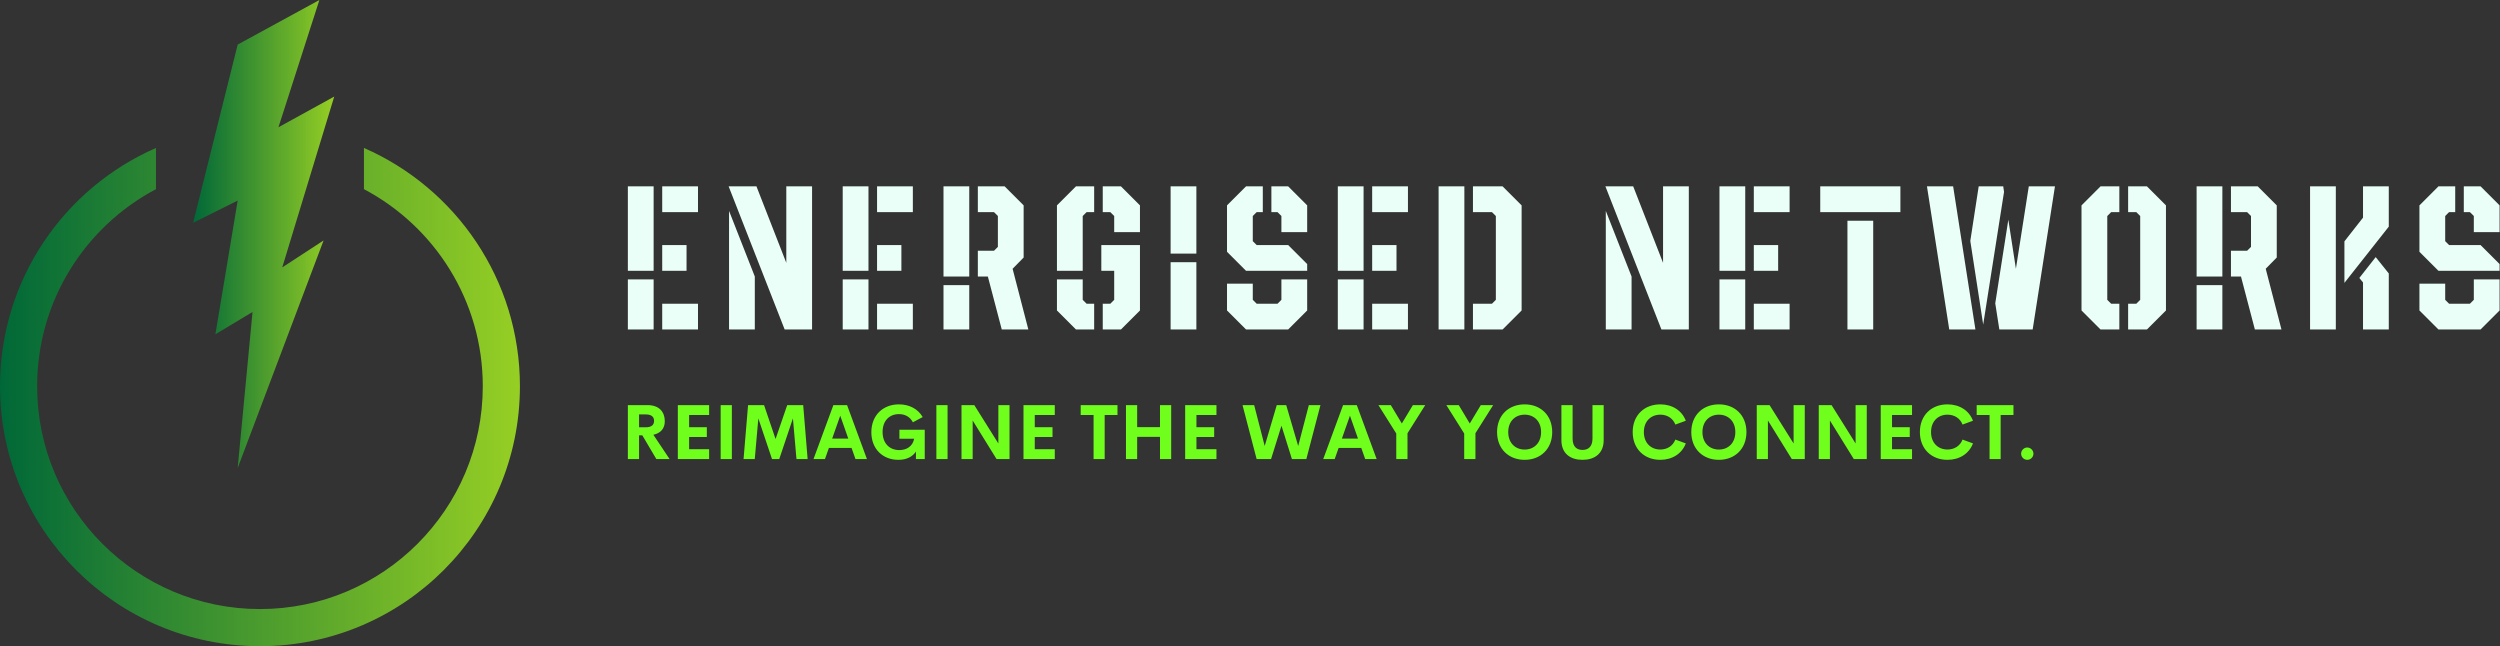 <svg width="4007" height="1036" viewBox="0 0 4007 1036" fill="none" xmlns="http://www.w3.org/2000/svg">
<rect x="0" y="0" width="4007" height="1036" fill="#333333" stroke="none"/>
<path fill-rule="evenodd" clip-rule="evenodd" d="M583.333 237.154V303.178C696.595 363.071 773.81 482.011 773.81 619.047C773.81 816.285 613.905 976.19 416.667 976.19C219.429 976.19 59.524 816.285 59.524 619.047C59.524 482.011 136.738 363.071 250 303.178V237.154C102.869 301.452 0 448.202 0 619.047C0 849.166 186.548 1035.71 416.667 1035.71C646.786 1035.71 833.333 849.166 833.333 619.047C833.333 448.202 730.464 301.452 583.333 237.154Z" fill="url(#paint0_linear_8430_13)"/>
<path d="M535.714 154.762L446.285 203.964L511.904 0L380.952 71.429L309.523 357.143L380.952 321.429L345.238 535.714L404.762 500L380.952 750L518.643 385.381L452.381 428.571L535.714 154.762Z" fill="url(#paint1_linear_8430_13)"/>
<path d="M1006.33 434.047V298.694H1047.63V434.047H1006.33ZM1006.33 528.105V447.812H1047.63V528.105H1006.33ZM1061.39 528.105V486.811H1118.75V528.105H1061.39ZM1061.39 434.047V392.753H1100.39V434.047H1061.39ZM1061.39 339.988V298.694H1118.75V339.988H1061.39ZM1257.66 528.105L1167.86 298.694H1212.44L1260.28 421.265V298.694H1301.58V528.105H1257.66ZM1168.52 528.105V338.022L1209.81 443.223V528.105H1168.52ZM1350.7 434.047V298.694H1391.99V434.047H1350.7ZM1350.7 528.105V447.812H1391.99V528.105H1350.7ZM1405.75 528.105V486.811H1463.11V528.105H1405.75ZM1405.75 434.047V392.753H1444.75V434.047H1405.75ZM1405.75 339.988V298.694H1463.11V339.988H1405.75ZM1605.63 528.105L1583.34 443.223H1567.28V401.929H1593.18L1599.4 395.702V346.215L1593.18 339.988H1567.28V298.694H1610.22L1640.7 329.173V412.744L1623 430.77L1648.23 528.105H1605.63ZM1512.23 528.105V456.988H1553.52V528.105H1512.23ZM1512.23 443.223V298.694H1553.52V443.223H1512.23ZM1767.49 528.105V486.811H1779.61L1785.84 480.585V434.047H1765.19V392.753H1827.13V497.626L1796.65 528.105H1767.49ZM1724.55 528.105L1694.08 497.626V447.812H1735.37V480.585L1741.6 486.811H1753.72V528.105H1724.55ZM1694.08 434.047V329.173L1724.55 298.694H1753.72V339.988H1741.6L1735.37 346.215V434.047H1694.08ZM1785.84 372.106V346.215L1779.61 339.988H1767.49V298.694H1796.65L1827.13 329.173V372.106H1785.84ZM1876.25 406.518V298.694H1917.55V406.518H1876.25ZM1876.25 528.105V420.282H1917.55V528.105H1876.25ZM1997.14 434.047L1966.66 403.568V329.173L1997.14 298.694H2024.02V339.988H2014.19L2007.96 346.215V386.526L2014.19 392.753H2064.66L2095.14 423.232V434.047H1997.14ZM1997.14 528.105L1966.66 497.626V454.694H2007.96V480.585L2014.19 486.811H2047.61L2053.84 480.585V447.812H2095.14V497.626L2064.66 528.105H1997.14ZM2053.84 372.106V346.215L2047.61 339.988H2037.78V298.694H2064.66L2095.14 329.173V372.106H2053.84ZM2144.25 434.047V298.694H2185.55V434.047H2144.25ZM2144.25 528.105V447.812H2185.55V528.105H2144.25ZM2199.31 528.105V486.811H2256.66V528.105H2199.31ZM2199.31 434.047V392.753H2238.31V434.047H2199.31ZM2199.31 339.988V298.694H2256.66V339.988H2199.31ZM2360.84 528.105V486.811H2391.32L2397.55 480.585V346.215L2391.32 339.988H2360.84V298.694H2408.36L2438.84 329.173V497.626L2408.36 528.105H2360.84ZM2305.78 528.105V298.694H2347.08V528.105H2305.78ZM2662.93 528.105L2573.13 298.694H2617.7L2665.55 421.265V298.694H2706.84V528.105H2662.93ZM2573.78 528.105V338.022L2615.08 443.223V528.105H2573.78ZM2755.96 434.047V298.694H2797.26V434.047H2755.96ZM2755.96 528.105V447.812H2797.26V528.105H2755.96ZM2811.02 528.105V486.811H2868.37V528.105H2811.02ZM2811.02 434.047V392.753H2850.02V434.047H2811.02ZM2811.02 339.988V298.694H2868.37V339.988H2811.02ZM2961.08 528.105V353.753H3002.37V528.105H2961.08ZM2917.49 339.988V298.694H3045.96V339.988H2917.49ZM3204.54 528.105L3197.99 486.156L3218.96 352.114L3231.09 430.77L3251.74 298.694H3293.68L3257.96 528.105H3204.54ZM3124.25 528.105L3088.53 298.694H3130.48L3166.2 528.105H3124.25ZM3178.65 520.24L3158 386.198L3171.44 298.694H3210.77L3212.08 307.543L3178.65 520.24ZM3410.97 528.105V486.811H3424.08L3430.31 480.585V346.215L3424.08 339.988H3410.97V298.694H3441.12L3471.6 329.173V497.626L3441.12 528.105H3410.97ZM3366.73 528.105L3336.25 497.626V329.173L3366.73 298.694H3396.88V339.988H3383.77L3377.54 346.215V480.585L3383.77 486.811H3396.88V528.105H3366.73ZM3614.12 528.105L3591.84 443.223H3575.78V401.929H3601.67L3607.9 395.702V346.215L3601.67 339.988H3575.78V298.694H3618.71L3649.19 329.173V412.744L3631.49 430.77L3656.73 528.105H3614.12ZM3520.72 528.105V456.988H3562.01V528.105H3520.72ZM3520.72 443.223V298.694H3562.01V443.223H3520.72ZM3757.63 453.383V386.854L3787.45 348.837V298.694H3828.74V363.257L3757.63 453.383ZM3702.57 528.105V298.694H3743.86V528.105H3702.57ZM3787.45 528.105V452.727L3781.55 445.517L3807.77 412.089L3828.74 438.307V528.105H3787.45ZM3908.34 434.047L3877.86 403.568V329.173L3908.34 298.694H3935.22V339.988H3925.38L3919.16 346.215V386.526L3925.38 392.753H3975.85L4006.33 423.232V434.047H3908.34ZM3908.34 528.105L3877.86 497.626V454.694H3919.16V480.585L3925.38 486.811H3958.81L3965.04 480.585V447.812H4006.33V497.626L3975.85 528.105H3908.34ZM3965.04 372.106V346.215L3958.81 339.988H3948.98V298.694H3975.85L4006.33 329.173V372.106H3965.04Z" fill="#EAFFF7"/>
<path d="M1052 735.823L1029.5 697.742H1024.29V735.823H1006.33V649.305H1037.7C1057.27 649.305 1065.53 660.861 1065.53 675.172C1065.53 686.787 1058.95 694.332 1047.22 696.847L1073.25 735.825L1052 735.823ZM1024.29 664.21V684.867H1034.89C1044.46 684.867 1048.35 680.795 1048.35 674.568C1048.35 668.401 1044.46 664.21 1034.89 664.21L1024.29 664.21ZM1136.58 665.112H1104.5V684.75H1132.93V700.378H1104.5V719.957H1136.58V735.824H1086.42V649.307H1136.58V665.112ZM1155.08 735.823V649.305H1173.03V735.823H1155.08ZM1294.48 735.823H1276.58L1270.9 670.617L1248.99 735.823H1237.38L1215.47 670.617L1209.73 735.823H1191.77L1199.01 649.305H1224.63L1243.07 703.612L1261.74 649.305H1287.36L1294.48 735.823ZM1371.16 735.823L1364.88 717.98H1328.54L1322.26 735.823H1303.88L1335.73 649.305H1357.69L1389.54 735.823H1371.16ZM1333.81 702.951H1359.61L1346.74 666.248L1333.81 702.951ZM1439.93 737.02C1414.97 737.02 1396.6 719.776 1396.6 692.773C1396.6 665.41 1415.39 648.105 1440.83 648.105C1457.53 648.105 1471.36 655.47 1478.9 668.463L1463.16 676.845C1458.61 667.984 1450.47 663.733 1440.83 663.733C1425.87 663.733 1414.61 674.031 1414.61 692.353C1414.61 710.017 1425.15 721.392 1441.49 721.392C1452.56 721.392 1462.74 715.884 1465.19 703.25H1441.55V688.82H1482.19V735.822H1468.06V723.847C1462.5 732.05 1453.16 737.02 1439.93 737.02ZM1500.81 735.823V649.305H1518.76V735.823H1500.81ZM1600.17 649.305H1618.06V735.823H1597.29L1558.99 673.971V735.823H1541.09V649.305H1561.62L1600.17 710.795V649.305ZM1690.61 665.112H1658.53V684.75H1686.96V700.378H1658.53V719.957H1690.61V735.824H1640.45V649.307H1690.61V665.112ZM1791.11 649.305V665.112H1770.58V735.823H1752.8V665.112H1732.15V649.305H1791.11ZM1859.23 649.305H1877.18V735.823H1859.23V700.257H1822.65V735.823H1804.7V649.305H1822.65V684.631H1859.23V649.305ZM1949.73 665.112H1917.65V684.75H1946.08V700.378H1917.65V719.957H1949.73V735.824H1899.57V649.307H1949.73V665.112ZM2014.13 735.823L1991.51 649.305H2010.18L2027.06 714.811L2046.39 649.305H2061.54L2080.75 714.811L2097.81 649.305H2116.43L2093.8 735.823H2070.7L2053.94 682.354L2037.24 735.823H2014.13ZM2188.14 735.823L2181.85 717.98H2145.52L2139.23 735.823H2120.86L2152.7 649.305H2174.67L2206.51 735.823H2188.14ZM2150.78 702.951H2176.58L2163.71 666.248L2150.78 702.951ZM2284.38 649.305L2255.95 694.391V735.825H2237.93V694.81L2209.32 649.305H2229.19L2246.85 678.763L2264.57 649.305L2284.38 649.305ZM2393.26 649.305L2364.83 694.391V735.825H2346.81V694.81L2318.2 649.305H2338.07L2355.73 678.763L2373.45 649.305L2393.26 649.305ZM2443.72 737.02C2418.28 737.02 2399.49 719.657 2399.49 692.533C2399.49 665.349 2418.28 648.105 2443.72 648.105C2469.1 648.105 2487.89 665.349 2487.89 692.533C2487.89 719.656 2469.1 737.02 2443.72 737.02ZM2443.72 720.555C2458.62 720.555 2470.06 710.077 2470.06 692.533C2470.06 675.05 2458.62 664.631 2443.72 664.631C2428.81 664.631 2417.38 675.05 2417.38 692.533C2417.38 710.077 2428.81 720.555 2443.72 720.555ZM2536.44 737.02C2517.46 737.02 2502.62 727.321 2502.62 705.526V649.304H2520.57V703.071C2520.57 716.243 2527.58 721.153 2536.44 721.153C2545.36 721.153 2552.42 716.184 2552.42 703.071V649.304H2570.37V705.526C2570.37 727.321 2555.47 737.02 2536.44 737.02ZM2661.12 737.02C2635.68 737.02 2616.88 719.716 2616.88 692.533C2616.88 665.349 2635.68 648.105 2661.12 648.105C2680.39 648.105 2695.83 657.985 2702 674.391L2685.24 680.498C2681.41 670.439 2672.25 664.631 2661.12 664.631C2646.21 664.631 2634.78 675.049 2634.78 692.533C2634.78 710.016 2646.21 720.494 2661.12 720.494C2672.25 720.494 2681.41 714.626 2685.24 704.567L2702 710.674C2695.83 727.08 2680.39 737.02 2661.12 737.02ZM2755.03 737.02C2729.59 737.02 2710.8 719.657 2710.8 692.533C2710.8 665.349 2729.59 648.105 2755.03 648.105C2780.41 648.105 2799.2 665.349 2799.2 692.533C2799.2 719.656 2780.41 737.02 2755.03 737.02ZM2755.03 720.555C2769.93 720.555 2781.37 710.077 2781.37 692.533C2781.37 675.05 2769.94 664.631 2755.03 664.631C2740.13 664.631 2728.69 675.05 2728.69 692.533C2728.69 710.077 2740.13 720.555 2755.03 720.555ZM2874.8 649.305H2892.7V735.823H2871.93L2833.62 673.971V735.823H2815.73V649.305H2836.26L2874.8 710.795V649.305ZM2974.16 649.305H2992.06V735.823H2971.29L2932.98 673.971V735.823H2915.09V649.305H2935.62L2974.16 710.795V649.305ZM3064.61 665.112H3032.53V684.75H3060.96V700.378H3032.53V719.957H3064.61V735.824H3014.45V649.307H3064.61V665.112ZM3121.41 737.02C3095.97 737.02 3077.18 719.716 3077.18 692.533C3077.18 665.349 3095.97 648.105 3121.41 648.105C3140.68 648.105 3156.13 657.985 3162.29 674.391L3145.53 680.498C3141.7 670.439 3132.54 664.631 3121.41 664.631C3106.51 664.631 3095.07 675.049 3095.07 692.533C3095.07 710.016 3106.51 720.494 3121.41 720.494C3132.54 720.494 3141.7 714.626 3145.53 704.567L3162.29 710.674C3156.13 727.08 3140.68 737.02 3121.41 737.02ZM3227.18 649.305V665.112H3206.65V735.823H3188.87V665.112H3168.22V649.305H3227.18ZM3249.26 737.02C3243.94 737.02 3239.45 732.589 3239.45 727.2C3239.45 721.811 3243.94 717.261 3249.26 717.261C3254.71 717.261 3259.2 721.812 3259.2 727.2C3259.2 732.589 3254.71 737.02 3249.26 737.02Z" fill="#70FE1D"/>
<defs>
<linearGradient id="paint0_linear_8430_13" x1="0" y1="237.154" x2="833.333" y2="237.154" gradientUnits="userSpaceOnUse">
<stop stop-color="#006838"/>
<stop offset="1" stop-color="#96CF24"/>
</linearGradient>
<linearGradient id="paint1_linear_8430_13" x1="309.523" y1="0" x2="535.714" y2="0" gradientUnits="userSpaceOnUse">
<stop stop-color="#006838"/>
<stop offset="1" stop-color="#96CF24"/>
</linearGradient>
</defs>
</svg>
